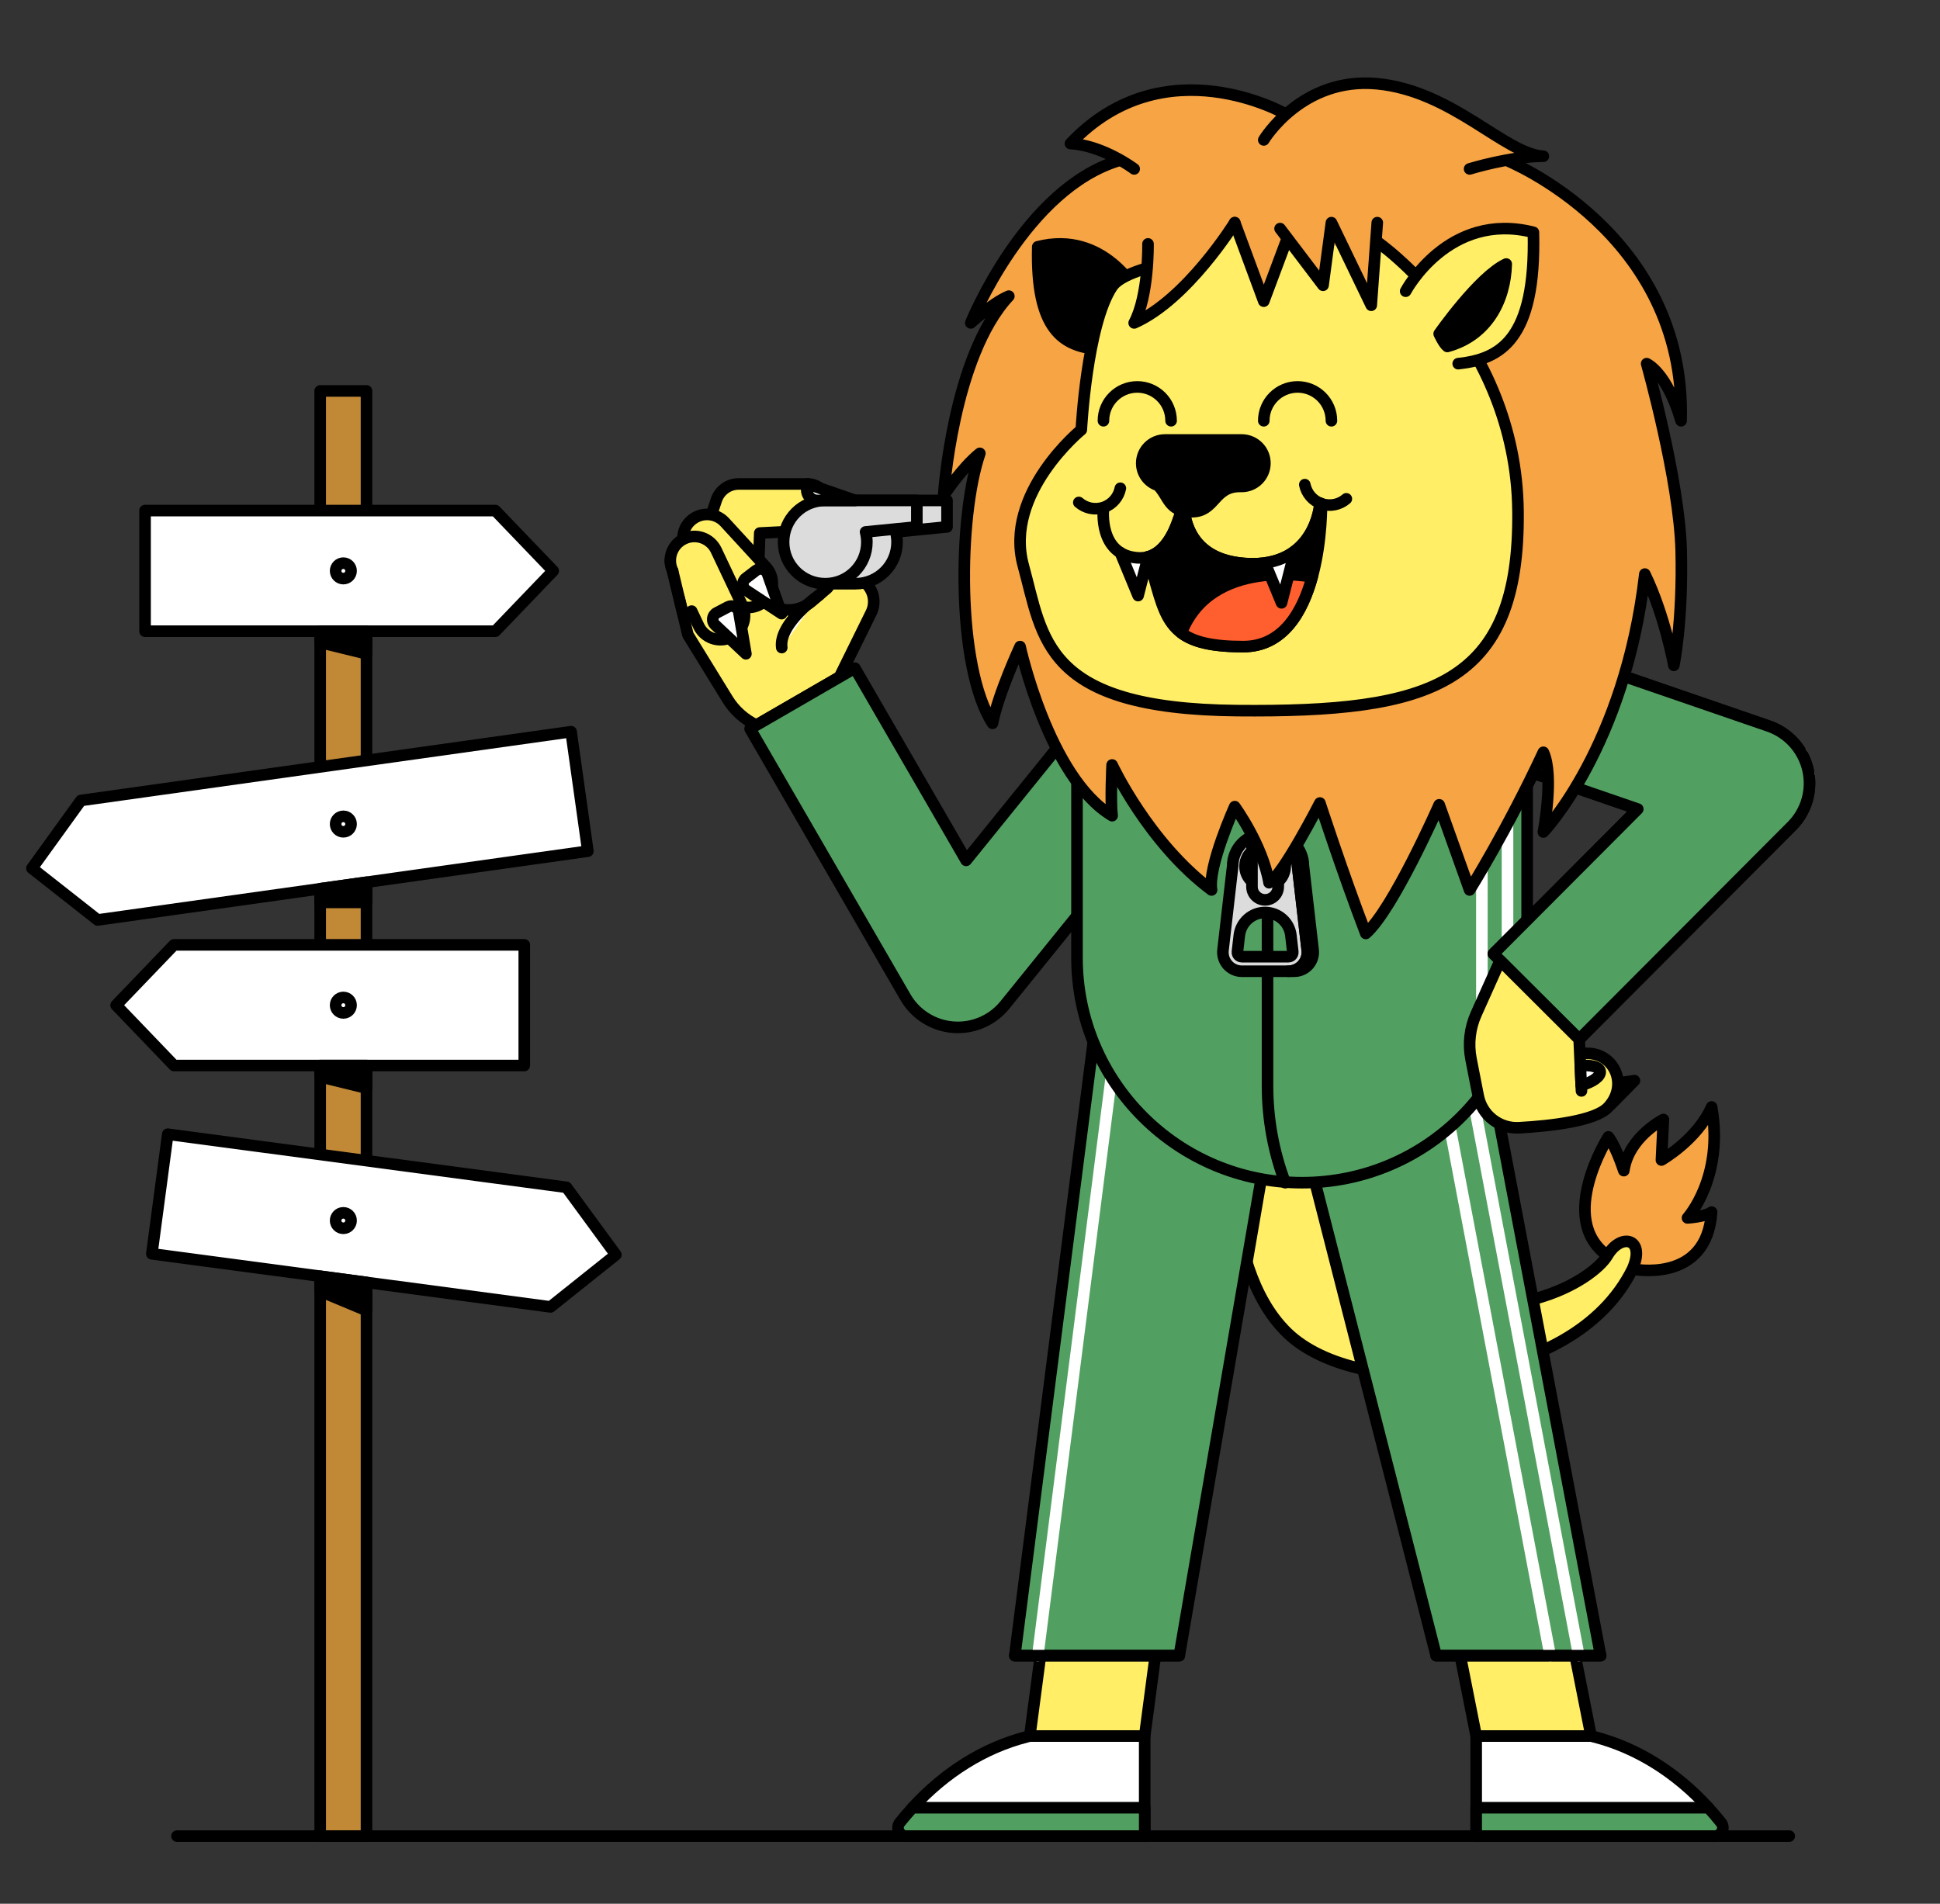 <?xml version="1.0" encoding="utf-8"?>
<svg viewBox="-47.548 -60.212 588.856 577.942" xmlns="http://www.w3.org/2000/svg">
    <rect x="-47.548" y="-60.212" width="588.856" height="577.942" fill="#333333" stroke="none"/>
    <defs>
        <clipPath id="clippath0" transform="">
            <path d="M 0 2000 L 2000 2000 L 2000 0 L 0 0 Z" style="fill: none; clip-rule: nonzero;" />
        </clipPath>
    </defs>
    <g class="page-1"
        transform="matrix(0.4, 0, 0, -0.4, -149.137, 646.943)">
        <g transform="translate(1197.129 1683.163)">
            <path d="M 0 0 L 92.809 -15.926 L 143.332 -47.229 L -66.449 -55.466 L -72.008 -19.77 Z"
                style="fill: rgb(246, 164, 68); fill-opacity: 1;" />
        </g>
        <g transform="">
            <path d="M 0 2000 L 2000 2000 L 2000 0 L 0 0 Z" style="fill: none;" />
        </g>
        <g style="clip-path: url('#clippath0');">
            <g transform="translate(1492.763 804.746)">
                <path
                    d="M 0 0 C 0 0 56.382 -11.716 60.043 43.201 C 54.917 39.54 41.737 38.808 41.737 38.808 C 41.737 38.808 69.562 69.561 60.043 123.013 C 49.06 98.117 21.967 82.741 21.967 82.741 L 23.432 113.494 C 23.432 113.494 -2.929 100.314 -6.59 74.687 C -13.18 94.456 -18.306 100.314 -18.306 100.314 C -18.306 100.314 -57.845 38.075 -19.037 10.251 Z"
                    style="fill: rgb(246, 164, 68); fill-opacity: 1;" />
            </g>
        </g>
        <g style="clip-path: url('#clippath0');">
            <g transform="translate(1492.763 804.746)">
                <path
                    d="M 0 0 C 0 0 56.382 -11.716 60.043 43.201 C 54.917 39.54 41.737 38.808 41.737 38.808 C 41.737 38.808 69.562 69.561 60.043 123.013 C 49.06 98.117 21.967 82.741 21.967 82.741 L 23.432 113.494 C 23.432 113.494 -2.929 100.314 -6.59 74.687 C -13.18 94.456 -18.306 100.314 -18.306 100.314 C -18.306 100.314 -57.845 38.075 -19.037 10.251 L 0 0 Z"
                    style="fill: none; stroke: rgb(0, 0, 0); stroke-opacity: 1; stroke-miterlimit: 0; stroke-linecap: round; stroke-linejoin: round; stroke-width: 8.787px; stroke-dashoffset: 0px;" />
            </g>
        </g>
        <g style="clip-path: url('#clippath0');">
            <g transform="translate(1190.644 927.759)">
                <path
                    d="M 0 0 C 0 0 -14.133 -118.619 40.018 -171.34 C 94.169 -224.06 256.722 -215.272 302.119 -123.013 C 312.37 -99.582 293.333 -95.188 283.082 -112.762 C 272.831 -130.335 207.048 -175.189 105.335 -134.729 C 105.884 -76.15 83.751 0 83.751 0 Z"
                    style="fill: rgb(255, 238, 102); fill-opacity: 1;" />
            </g>
        </g>
        <g style="clip-path: url('#clippath0');">
            <g transform="translate(1190.644 927.759)">
                <path
                    d="M 0 0 C 0 0 -14.133 -118.619 40.018 -171.34 C 94.169 -224.06 256.722 -215.272 302.119 -123.013 C 312.37 -99.582 293.333 -95.188 283.082 -112.762 C 272.831 -130.335 207.048 -175.189 105.335 -134.729 C 105.884 -76.15 83.751 0 83.751 0 L 0 0 Z"
                    style="fill: none; stroke: rgb(0, 0, 0); stroke-opacity: 1; stroke-miterlimit: 0; stroke-linecap: round; stroke-linejoin: round; stroke-width: 8.787px; stroke-dashoffset: 0px;" />
            </g>
        </g>
        <g style="clip-path: url('#clippath0');">
            <g transform="translate(783.96 1347.293)">
                <path
                    d="M 0 0 L 13.579 41.045 C 15.998 48.36 22.834 53.299 30.539 53.299 L 82.932 53.299 C 91.19 53.299 97.886 46.604 97.886 38.345 C 97.886 30.086 91.19 17.878 82.932 17.878 L 46.542 16.041 L 45.404 -14.55 C 44.984 -25.828 48.002 -36.159 58.467 -40.387 C 67.72 -44.125 78.285 -42.41 85.88 -35.936 L 97.946 -25.651 C 103.889 -16.488 116.293 -14.171 125.143 -20.57 C 132.686 -26.024 135.193 -36.124 131.079 -44.473 L 107.034 -93.258 L 44.004 -129.747 C 34.969 -125.466 27.37 -118.654 22.13 -110.139 L -7.973 -61.216 L -21.329 -5.144"
                    style="fill: rgb(255, 238, 102); stroke: rgb(0, 0, 0); stroke-opacity: 1; stroke-miterlimit: 0; stroke-linecap: round; stroke-linejoin: round; stroke-width: 8.787px; stroke-dashoffset: 0px; fill-opacity: 1;" />
            </g>
        </g>
        <g style="clip-path: url('#clippath0');">
            <g transform="translate(1476.454 929.672)">
                <path d="M 0 0 L 17.775 18.062 L 5.138 16.224 Z"
                    style="fill: rgb(255, 255, 255); fill-opacity: 1;" />
            </g>
        </g>
        <g style="clip-path: url('#clippath0');">
            <g transform="translate(1476.454 929.672)">
                <path d="M 0 0 L 17.775 18.062 L 5.138 16.224 L 0 0 Z"
                    style="fill: none; stroke: rgb(0, 0, 0); stroke-opacity: 1; stroke-miterlimit: 0; stroke-linecap: round; stroke-linejoin: round; stroke-width: 8.787px; stroke-dashoffset: 0px;" />
            </g>
        </g>
        <g style="clip-path: url('#clippath0');">
            <g transform="translate(946.426 395.922)">
                <path
                    d="M 0 0 C 24.606 26.889 54.325 45.465 86.398 53.728 L 88.994 54.396 L 176.189 54.396 L 176.189 -21.563 L 5.233 -21.563 Z"
                    style="fill: rgb(255, 255, 255); fill-opacity: 1;" />
            </g>
        </g>
        <g style="clip-path: url('#clippath0');">
            <g transform="translate(946.426 395.922)">
                <path
                    d="M 0 0 C 24.606 26.889 54.325 45.465 86.398 53.728 L 88.994 54.396 L 176.189 54.396 L 176.189 -21.563 L 5.233 -21.563 L 0 0 Z"
                    style="fill: none; stroke: rgb(0, 0, 0); stroke-opacity: 1; stroke-miterlimit: 0; stroke-linecap: round; stroke-linejoin: round; stroke-width: 8.787px; stroke-dashoffset: 0px;" />
            </g>
        </g>
        <g style="clip-path: url('#clippath0');">
            <g transform="translate(1122.615 450.318)">
                <path d="M 0 0 L -87.195 0 L -72.496 111.188 L 14.7 111.188 Z"
                    style="fill: rgb(255, 238, 102); fill-opacity: 1;" />
            </g>
        </g>
        <g style="clip-path: url('#clippath0');">
            <g transform="translate(1122.615 450.318)">
                <path d="M 0 0 L -87.195 0 L -72.496 111.188 L 14.7 111.188 L 0 0 Z"
                    style="fill: none; stroke: rgb(0, 0, 0); stroke-opacity: 1; stroke-miterlimit: 0; stroke-linecap: round; stroke-linejoin: round; stroke-width: 8.787px; stroke-dashoffset: 0px;" />
            </g>
        </g>
        <g style="clip-path: url('#clippath0');">
            <g transform="translate(1122.615 374.358)">
                <path
                    d="M 0 0 L 0 21.546 L -176.17 21.546 C -179.479 17.932 -182.699 14.173 -185.819 10.269 C -189.124 6.134 -186.139 0 -180.846 0 Z"
                    style="fill-opacity: 1; fill: rgb(82, 160, 97);" />
            </g>
        </g>
        <g style="clip-path: url('#clippath0');">
            <g transform="translate(1122.615 374.358)">
                <path
                    d="M 0 0 L 0 21.546 L -176.17 21.546 C -179.479 17.932 -182.699 14.173 -185.819 10.269 C -189.124 6.134 -186.139 0 -180.846 0 L 0 0 Z"
                    style="fill: none; stroke: rgb(0, 0, 0); stroke-opacity: 1; stroke-miterlimit: 0; stroke-linecap: round; stroke-linejoin: round; stroke-width: 8.787px; stroke-dashoffset: 0px;" />
            </g>
        </g>
        <g style="clip-path: url('#clippath0');">
            <g transform="translate(1550.342 395.922)">
                <path
                    d="M 0 0 C -24.606 26.889 -54.325 45.465 -86.399 53.728 L -88.994 54.396 L -176.189 54.396 L -176.189 -21.563 L -5.233 -21.563 Z"
                    style="fill: rgb(255, 255, 255); fill-opacity: 1;" />
            </g>
        </g>
        <g style="clip-path: url('#clippath0');">
            <g transform="translate(1550.342 395.922)">
                <path
                    d="M 0 0 C -24.606 26.889 -54.325 45.465 -86.399 53.728 L -88.994 54.396 L -176.189 54.396 L -176.189 -21.563 L -5.233 -21.563 L 0 0 Z"
                    style="fill: none; stroke: rgb(0, 0, 0); stroke-opacity: 1; stroke-miterlimit: 0; stroke-linecap: round; stroke-linejoin: round; stroke-width: 8.787px; stroke-dashoffset: 0px;" />
            </g>
        </g>
        <g style="clip-path: url('#clippath0');">
            <g transform="translate(1374.152 450.318)">
                <path d="M 0 0 L 87.195 0 L 65.146 111.188 L -22.05 111.188 Z"
                    style="fill: rgb(255, 238, 102); fill-opacity: 1;" />
            </g>
        </g>
        <g style="clip-path: url('#clippath0');">
            <g transform="translate(1374.152 450.318)">
                <path d="M 0 0 L 87.195 0 L 65.146 111.188 L -22.05 111.188 L 0 0 Z"
                    style="fill: none; stroke: rgb(0, 0, 0); stroke-opacity: 1; stroke-miterlimit: 0; stroke-linecap: round; stroke-linejoin: round; stroke-width: 8.787px; stroke-dashoffset: 0px;" />
            </g>
        </g>
        <g style="clip-path: url('#clippath0');">
            <g transform="translate(1374.152 374.358)">
                <path
                    d="M 0 0 L 0 21.546 L 176.17 21.546 C 179.479 17.932 182.698 14.173 185.819 10.269 C 189.124 6.134 186.139 0 180.846 0 Z"
                    style="fill-opacity: 1; fill: rgb(82, 160, 97);" />
            </g>
        </g>
        <g style="clip-path: url('#clippath0');">
            <g transform="translate(1374.152 374.358)">
                <path
                    d="M 0 0 L 0 21.546 L 176.17 21.546 C 179.479 17.932 182.698 14.173 185.819 10.269 C 189.124 6.134 186.139 0 180.846 0 L 0 0 Z"
                    style="fill: none; stroke: rgb(0, 0, 0); stroke-opacity: 1; stroke-miterlimit: 0; stroke-linecap: round; stroke-linejoin: round; stroke-width: 8.787px; stroke-dashoffset: 0px;" />
            </g>
        </g>
        <g style="clip-path: url('#clippath0');">
            <g transform="translate(1148.854 511.313)">
                <path d="M 0 0 L -124.82 0 L -60.51 502.756 L 86.36 502.756 Z"
                    style="fill-opacity: 1; fill: rgb(82, 160, 97);" />
            </g>
        </g>
        <g style="clip-path: url('#clippath0');">
            <g transform="translate(1148.854 511.313)">
                <path d="M 0 0 L -124.82 0 L -60.51 502.756 L 86.36 502.756 L 0 0 Z"
                    style="fill: none; stroke: rgb(0, 0, 0); stroke-opacity: 1; stroke-miterlimit: 0; stroke-linecap: round; stroke-linejoin: round; stroke-width: 8.787px; stroke-dashoffset: 0px;" />
            </g>
        </g>
        <g style="clip-path: url('#clippath0');">
            <g transform="translate(1343.783 511.315)">
                <path d="M 0 0 L 124.82 0 L 29.273 502.756 L -128.622 502.756 Z"
                    style="fill-opacity: 1; fill: rgb(82, 160, 97);" />
            </g>
        </g>
        <g style="clip-path: url('#clippath0');">
            <g transform="translate(1343.783 511.315)">
                <path d="M 0 0 L 124.82 0 L 29.273 502.756 L -128.622 502.756 L 0 0 Z"
                    style="fill: none; stroke: rgb(0, 0, 0); stroke-opacity: 1; stroke-miterlimit: 0; stroke-linecap: round; stroke-linejoin: round; stroke-width: 8.787px; stroke-dashoffset: 0px;" />
            </g>
        </g>
        <g style="clip-path: url('#clippath0');">
            <g transform="translate(1348.178 944.19)">
                <path d="M 0 0 L 82.146 -432.876"
                    style="fill: rgb(255, 255, 255); stroke: rgb(255, 255, 255); stroke-opacity: 1; stroke-miterlimit: 0; stroke-linecap: round; stroke-linejoin: round; stroke-width: 8.787px; stroke-dashoffset: 0px; fill-opacity: 1;" />
            </g>
        </g>
        <g style="clip-path: url('#clippath0');">
            <g transform="translate(1369.9 944.19)">
                <path d="M 0 0 L 82.146 -432.876"
                    style="fill: rgb(255, 255, 255); stroke: rgb(255, 255, 255); stroke-opacity: 1; stroke-miterlimit: 0; stroke-linecap: round; stroke-linejoin: round; stroke-width: 8.787px; stroke-dashoffset: 0px; fill-opacity: 1;" />
            </g>
        </g>
        <g style="clip-path: url('#clippath0');">
            <g transform="translate(1108.166 1036.063)">
                <path d="M 0 0 L -66.688 -524.749"
                    style="fill: rgb(255, 255, 255); stroke: rgb(255, 255, 255); stroke-opacity: 1; stroke-miterlimit: 0; stroke-linecap: round; stroke-linejoin: round; stroke-width: 8.787px; stroke-dashoffset: 0px; fill-opacity: 1;" />
            </g>
        </g>
        <g style="clip-path: url('#clippath0');">
            <g transform="translate(980.833 988.143)">
                <path
                    d="M 0 0 C -1.186 0 -2.376 0.045 -3.569 0.139 C -18.648 1.312 -32.183 9.834 -39.761 22.922 L -157.682 226.618 L -78.17 272.648 L 6.284 126.761 L 110.347 255.425 L 181.78 197.65 L 35.71 17.049 C 26.953 6.222 13.8 0 0 0"
                    style="fill-opacity: 1; fill: rgb(82, 160, 97);" />
            </g>
        </g>
        <g style="clip-path: url('#clippath0');">
            <g transform="translate(980.833 988.143)">
                <path
                    d="M 0 0 C -1.186 0 -2.376 0.045 -3.569 0.139 C -18.648 1.312 -32.183 9.834 -39.761 22.922 L -157.682 226.618 L -78.17 272.648 L 6.284 126.761 L 110.347 255.425 L 181.78 197.65 L 35.71 17.049 C 26.953 6.222 13.8 0 0 0 Z"
                    style="fill: none; stroke: rgb(0, 0, 0); stroke-opacity: 1; stroke-miterlimit: 0; stroke-linecap: round; stroke-linejoin: round; stroke-width: 8.787px; stroke-dashoffset: 0px;" />
            </g>
        </g>
        <g style="clip-path: url('#clippath0');">
            <g transform="translate(1412.811 1041.094)">
                <path
                    d="M 0 0 L 0 222.539 L -341.575 222.539 L -341.575 0 C -341.575 -0.009 -341.576 -0.018 -341.576 -0.027 C -341.576 -94.351 -265.111 -170.814 -170.788 -170.814 C -76.465 -170.814 0 -94.351 0 -0.027 Z"
                    style="fill-opacity: 1; fill: rgb(82, 160, 97);" />
            </g>
        </g>
        <g style="clip-path: url('#clippath0');">
            <g transform="translate(1412.811 1041.094)">
                <path
                    d="M 0 0 L 0 222.539 L -341.575 222.539 L -341.575 0 C -341.575 -0.009 -341.576 -0.018 -341.576 -0.027 C -341.576 -94.351 -265.111 -170.814 -170.788 -170.814 C -76.465 -170.814 0 -94.351 0 -0.027 L 0 0 Z"
                    style="fill: none; stroke: rgb(0, 0, 0); stroke-opacity: 1; stroke-miterlimit: 0; stroke-linecap: round; stroke-linejoin: round; stroke-width: 8.787px; stroke-dashoffset: 0px;" />
            </g>
        </g>
        <g style="clip-path: url('#clippath0');">
            <g transform="translate(1397.921 1169.791)">
                <path d="M 0 0 L 0 -193.45"
                    style="fill: rgb(255, 255, 255); stroke: rgb(255, 255, 255); stroke-opacity: 1; stroke-miterlimit: 0; stroke-linecap: round; stroke-linejoin: round; stroke-width: 8.787px; stroke-dashoffset: 0px; fill-opacity: 1;" />
            </g>
        </g>
        <g style="clip-path: url('#clippath0');">
            <g transform="translate(1378.479 1169.791)">
                <path d="M 0 0 L 0 -222.057"
                    style="fill: rgb(255, 255, 255); stroke: rgb(255, 255, 255); stroke-opacity: 1; stroke-miterlimit: 0; stroke-linecap: round; stroke-linejoin: round; stroke-width: 8.787px; stroke-dashoffset: 0px; fill-opacity: 1;" />
            </g>
        </g>
        <g style="clip-path: url('#clippath0');">
            <g transform="translate(1452.293 979.113)">
                <path
                    d="M 0 0 L -65.053 64.875 L 44.492 174.722 L -99.722 224.32 L -69.843 311.199 L 143.811 237.72 C 158.779 232.571 170.045 220.076 173.62 204.654 C 177.195 189.23 172.575 173.055 161.396 161.843 Z"
                    style="fill: rgb(255, 255, 255); fill-opacity: 1;" />
            </g>
        </g>
        <g style="clip-path: url('#clippath0');">
            <g transform="translate(1452.293 979.113)">
                <path
                    d="M 0 0 L -65.053 64.875 L 44.492 174.722 L -99.722 224.32 L -69.843 311.199 L 143.811 237.72 C 158.779 232.571 170.045 220.076 173.62 204.654 C 177.195 189.23 172.575 173.055 161.396 161.843 L 0 0 Z"
                    style="fill: none; stroke: rgb(0, 0, 0); stroke-opacity: 1; stroke-miterlimit: 0; stroke-linecap: round; stroke-linejoin: round; stroke-width: 8.787px; stroke-dashoffset: 0px;" />
            </g>
        </g>
        <g style="clip-path: url('#clippath0');">
            <g transform="translate(1456.011 1253.281)">
                <path d="M 0 0 L 164.919 -56.896"
                    style="fill: rgb(255, 255, 255); stroke: rgb(255, 255, 255); stroke-opacity: 1; stroke-miterlimit: 0; stroke-linecap: round; stroke-linejoin: round; stroke-width: 8.787px; stroke-dashoffset: 0px; fill-opacity: 1;" />
            </g>
        </g>
        <g style="clip-path: url('#clippath0');">
            <g transform="translate(1451.811 1240.737)">
                <path d="M 0 0 L 174.741 -60.285"
                    style="fill: rgb(255, 255, 255); stroke: rgb(255, 255, 255); stroke-opacity: 1; stroke-miterlimit: 0; stroke-linecap: round; stroke-linejoin: round; stroke-width: 8.787px; stroke-dashoffset: 0px; fill-opacity: 1;" />
            </g>
        </g>
        <g style="clip-path: url('#clippath0');">
            <g transform="translate(1452.293 979.113)">
                <path
                    d="M 0 0 L -65.053 64.875 L 44.492 174.722 L -99.722 224.32 L -69.843 311.199 L 143.811 237.72 C 158.779 232.571 170.045 220.076 173.62 204.654 C 177.195 189.23 172.575 173.055 161.396 161.843 Z"
                    style="fill-opacity: 1; fill: rgb(82, 160, 97);" />
            </g>
        </g>
        <g style="clip-path: url('#clippath0');">
            <g transform="translate(1452.293 979.113)">
                <path
                    d="M 0 0 L -65.053 64.875 L 44.492 174.722 L -99.722 224.32 L -69.843 311.199 L 143.811 237.72 C 158.779 232.571 170.045 220.076 173.62 204.654 C 177.195 189.23 172.575 173.055 161.396 161.843 L 0 0 Z"
                    style="fill: none; stroke: rgb(0, 0, 0); stroke-opacity: 1; stroke-miterlimit: 0; stroke-linecap: round; stroke-linejoin: round; stroke-width: 8.787px; stroke-dashoffset: 0px;" />
            </g>
        </g>
        <g style="clip-path: url('#clippath0');">
            <g transform="translate(1215.818 1157.862)">
                <path d="M 0 0 L 0 -214.214 C 0 -239.278 4.54 -264.137 13.399 -287.583"
                    style="fill: none; stroke: rgb(0, 0, 0); stroke-opacity: 1; stroke-miterlimit: 0; stroke-linecap: round; stroke-linejoin: round; stroke-width: 8.787px; stroke-dashoffset: 0px;" />
            </g>
        </g>
        <g style="clip-path: url('#clippath0');">
            <g transform="translate(1454.047 939.945)">
                <path
                    d="M 0 0 L -1.754 39.168 L -61.718 98.968 L -79.905 58.389 C -84.715 47.66 -86.082 35.705 -83.82 24.167 L -78.313 -3.932 C -75.442 -18.572 -62.205 -28.816 -47.309 -27.973 C -23.137 -26.603 10.477 -22.819 20.23 -12.394 C 35.979 4.438 24.979 29.126 3.507 28.496 L -1.271 28.367"
                    style="fill: rgb(255, 238, 102); stroke: rgb(0, 0, 0); stroke-opacity: 1; stroke-miterlimit: 0; stroke-linecap: round; stroke-linejoin: round; stroke-width: 8.787px; stroke-dashoffset: 0px; fill-opacity: 1;" />
            </g>
        </g>
        <g style="clip-path: url('#clippath0');">
            <g transform="translate(1453.857 944.19)">
                <path
                    d="M 0 0 C 8.874 2.383 15.17 7.004 14.341 10.737 C 13.591 14.116 7.242 15.676 -0.661 14.761 Z"
                    style="fill: rgb(255, 255, 255); fill-opacity: 1;" />
            </g>
        </g>
        <g style="clip-path: url('#clippath0');">
            <g transform="translate(1453.857 944.19)">
                <path
                    d="M 0 0 C 8.874 2.383 15.17 7.004 14.341 10.737 C 13.591 14.116 7.242 15.676 -0.661 14.761 L 0 0 Z"
                    style="fill: none; stroke: rgb(0, 0, 0); stroke-opacity: 1; stroke-miterlimit: 0; stroke-linecap: round; stroke-linejoin: round; stroke-width: 8.787px; stroke-dashoffset: 0px;" />
            </g>
        </g>
        <g style="clip-path: url('#clippath0');">
            <g transform="translate(1234.143 1042.921)">
                <path
                    d="M 0 0 C -0.377 -0.424 -1.208 -1.134 -2.528 -1.134 L -37.794 -1.134 C -39.115 -1.134 -39.945 -0.424 -40.323 0 C -40.7 0.421 -41.312 1.328 -41.159 2.641 L -39.74 14.976 C -38.596 24.923 -30.174 32.431 -20.161 32.431 C -10.148 32.431 -1.727 24.923 -0.582 14.976 L 0.837 2.641 C 0.988 1.328 0.378 0.421 0 0 M 11.789 3.901 L 4.45 67.684 C 4.45 81.276 -6.568 92.295 -20.161 92.295 C -33.754 92.295 -44.773 81.276 -44.773 67.684 L -52.112 3.901 C -53.097 -4.655 -46.407 -12.159 -37.794 -12.159 L -2.528 -12.159 C 6.084 -12.159 12.774 -4.655 11.789 3.901"
                    style="fill: rgb(220, 220, 220); fill-opacity: 1;" />
            </g>
        </g>
        <g style="clip-path: url('#clippath0');">
            <g transform="translate(1234.143 1042.921)">
                <path
                    d="M 0 0 C -0.377 -0.424 -1.208 -1.134 -2.528 -1.134 L -37.794 -1.134 C -39.115 -1.134 -39.945 -0.424 -40.323 0 C -40.7 0.421 -41.312 1.328 -41.159 2.641 L -39.74 14.976 C -38.596 24.923 -30.174 32.431 -20.161 32.431 C -10.148 32.431 -1.727 24.923 -0.582 14.976 L 0.837 2.641 C 0.988 1.328 0.378 0.421 0 0 Z M 11.789 3.901 L 4.45 67.684 C 4.45 81.276 -6.568 92.295 -20.161 92.295 C -33.754 92.295 -44.773 81.276 -44.773 67.684 L -52.112 3.901 C -53.097 -4.655 -46.407 -12.159 -37.794 -12.159 L -2.528 -12.159 C 6.084 -12.159 12.774 -4.655 11.789 3.901 Z"
                    style="fill: none; stroke: rgb(0, 0, 0); stroke-opacity: 1; stroke-miterlimit: 0; stroke-linecap: round; stroke-linejoin: round; stroke-width: 8.787px; stroke-dashoffset: 0px;" />
            </g>
        </g>
        <g style="clip-path: url('#clippath0');">
            <g transform="translate(1229.218 1110.366)">
                <path
                    d="M 0 0 C 0 8.416 -6.821 15.237 -15.236 15.237 C -23.652 15.237 -30.474 8.416 -30.474 0 C -30.474 -8.415 -23.652 -15.237 -15.236 -15.237 C -6.821 -15.237 0 -8.415 0 0"
                    style="fill: rgb(255, 255, 255); fill-opacity: 1;" />
            </g>
        </g>
        <g style="clip-path: url('#clippath0');">
            <g transform="translate(1229.218 1110.366)">
                <path
                    d="M 0 0 C 0 8.416 -6.821 15.237 -15.236 15.237 C -23.652 15.237 -30.474 8.416 -30.474 0 C -30.474 -8.415 -23.652 -15.237 -15.236 -15.237 C -6.821 -15.237 0 -8.415 0 0 Z"
                    style="fill: none; stroke: rgb(0, 0, 0); stroke-opacity: 1; stroke-miterlimit: 0; stroke-linecap: round; stroke-linejoin: round; stroke-width: 8.787px; stroke-dashoffset: 0px;" />
            </g>
        </g>
        <g style="clip-path: url('#clippath0');">
            <g transform="translate(1213.981 1084.929)">
                <path
                    d="M 0 0 L 0 0 C -5.502 0 -9.962 4.46 -9.962 9.962 L -9.962 40.912 C -9.962 46.414 -5.502 50.875 0 50.875 C 5.502 50.875 9.962 46.414 9.962 40.912 L 9.962 9.962 C 9.962 4.46 5.502 0 0 0"
                    style="fill: rgb(220, 220, 220); fill-opacity: 1;" />
            </g>
        </g>
        <g style="clip-path: url('#clippath0');">
            <g transform="translate(1213.981 1084.929)">
                <path
                    d="M 0 0 L 0 0 C -5.502 0 -9.962 4.46 -9.962 9.962 L -9.962 40.912 C -9.962 46.414 -5.502 50.875 0 50.875 C 5.502 50.875 9.962 46.414 9.962 40.912 L 9.962 9.962 C 9.962 4.46 5.502 0 0 0 Z"
                    style="fill: none; stroke: rgb(0, 0, 0); stroke-opacity: 1; stroke-miterlimit: 0; stroke-linecap: round; stroke-linejoin: round; stroke-width: 8.787px; stroke-dashoffset: 0px;" />
            </g>
        </g>
        <g style="clip-path: url('#clippath0');">
            <g transform="translate(1250.421 1046.823)">
                <path
                    d="M 0 0 L -7.339 63.782 C -7.339 77.375 -18.358 88.394 -31.951 88.394 C -32.709 88.394 -33.455 88.348 -34.195 88.28 C -21.656 87.146 -11.828 76.617 -11.828 63.782 L -4.489 0 C -3.504 -8.556 -10.194 -16.06 -18.807 -16.06 L -14.317 -16.06 C -5.705 -16.06 0.984 -8.556 0 0"
                    style="fill: rgb(255, 255, 255); fill-opacity: 1;" />
            </g>
        </g>
        <g style="clip-path: url('#clippath0');">
            <g transform="translate(1250.421 1046.823)">
                <path
                    d="M 0 0 L -7.339 63.782 C -7.339 77.375 -18.358 88.394 -31.951 88.394 C -32.709 88.394 -33.455 88.348 -34.195 88.28 C -21.656 87.146 -11.828 76.617 -11.828 63.782 L -4.489 0 C -3.504 -8.556 -10.194 -16.06 -18.807 -16.06 L -14.317 -16.06 C -5.705 -16.06 0.984 -8.556 0 0 Z"
                    style="fill: none; stroke: rgb(0, 0, 0); stroke-opacity: 1; stroke-miterlimit: 0; stroke-linecap: round; stroke-linejoin: round; stroke-width: 8.787px; stroke-dashoffset: 0px;" />
            </g>
        </g>
        <g style="clip-path: url('#clippath0');">
            <g transform="translate(1343.783 511.315)">
                <path d="M 0 0 L 124.82 0"
                    style="fill: rgb(255, 255, 255); stroke: rgb(0, 0, 0); stroke-opacity: 1; stroke-miterlimit: 0; stroke-linecap: round; stroke-linejoin: round; stroke-width: 8.787px; stroke-dashoffset: 0px; fill-opacity: 1;" />
            </g>
        </g>
        <g style="clip-path: url('#clippath0');">
            <g transform="translate(1024.034 511.313)">
                <path d="M 0 0 L 124.82 0"
                    style="fill: rgb(255, 255, 255); stroke: rgb(0, 0, 0); stroke-opacity: 1; stroke-miterlimit: 0; stroke-linecap: round; stroke-linejoin: round; stroke-width: 8.787px; stroke-dashoffset: 0px; fill-opacity: 1;" />
            </g>
        </g>
        <g style="clip-path: url('#clippath0');">
            <g transform="translate(972.607 1388.082)">
                <path
                    d="M 0 0 L -69.523 0 C -86.977 0 -101.125 -14.148 -101.125 -31.602 C -101.125 -40.035 -97.801 -47.677 -92.418 -53.343 L -92.418 -63.203 L -69.523 -63.203 C -52.07 -63.203 -37.922 -49.055 -37.922 -31.602 C -37.922 -28.943 -38.286 -26.375 -38.904 -23.909 L 0 -20.076 Z"
                    style="fill: rgb(220, 220, 220); fill-opacity: 1;" />
            </g>
        </g>
        <g style="clip-path: url('#clippath0');">
            <g transform="translate(972.607 1388.082)">
                <path
                    d="M 0 0 L -69.523 0 C -86.977 0 -101.125 -14.148 -101.125 -31.602 C -101.125 -40.035 -97.801 -47.677 -92.418 -53.343 L -92.418 -63.203 L -69.523 -63.203 C -52.07 -63.203 -37.922 -49.055 -37.922 -31.602 C -37.922 -28.943 -38.286 -26.375 -38.904 -23.909 L 0 -20.076 L 0 0 Z"
                    style="fill: none; stroke: rgb(0, 0, 0); stroke-opacity: 1; stroke-miterlimit: 0; stroke-linecap: round; stroke-linejoin: round; stroke-width: 8.787px; stroke-dashoffset: 0px;" />
            </g>
        </g>
        <g style="clip-path: url('#clippath0');">
            <g transform="translate(949.712 1388.082)">
                <path
                    d="M 0 0 L -69.523 0 C -86.977 0 -101.125 -14.148 -101.125 -31.602 C -101.125 -49.055 -86.977 -63.203 -69.523 -63.203 C -52.07 -63.203 -37.922 -49.055 -37.922 -31.602 C -37.922 -28.943 -38.286 -26.375 -38.904 -23.909 L 0 -20.076 Z"
                    style="fill: rgb(220, 220, 220); fill-opacity: 1;" />
            </g>
        </g>
        <g style="clip-path: url('#clippath0');">
            <g transform="translate(949.712 1388.082)">
                <path
                    d="M 0 0 L -69.523 0 C -86.977 0 -101.125 -14.148 -101.125 -31.602 C -101.125 -49.055 -86.977 -63.203 -69.523 -63.203 C -52.07 -63.203 -37.922 -49.055 -37.922 -31.602 C -37.922 -28.943 -38.286 -26.375 -38.904 -23.909 L 0 -20.076 L 0 0 Z"
                    style="fill: none; stroke: rgb(0, 0, 0); stroke-opacity: 1; stroke-miterlimit: 0; stroke-linecap: round; stroke-linejoin: round; stroke-width: 8.787px; stroke-dashoffset: 0px;" />
            </g>
        </g>
        <g style="clip-path: url('#clippath0');">
            <g transform="translate(834.139 1311.649)">
                <path
                    d="M 0 0 L 0 0 C -7.441 -6.834 -19.014 -6.341 -25.848 1.1 L -57.119 35.151 C -63.953 42.593 -63.46 54.166 -56.019 60.999 C -48.578 67.833 -37.005 67.34 -30.171 59.899 L 1.1 25.848 C 7.934 18.406 7.441 6.834 0 0"
                    style="fill: rgb(255, 238, 102); fill-opacity: 1;" />
            </g>
        </g>
        <g style="clip-path: url('#clippath0');">
            <g transform="translate(834.139 1311.649)">
                <path
                    d="M 0 0 L 0 0 C -7.441 -6.834 -19.014 -6.341 -25.848 1.1 L -57.119 35.151 C -63.953 42.593 -63.46 54.166 -56.019 60.999 C -48.578 67.833 -37.005 67.34 -30.171 59.899 L 1.1 25.848 C 7.934 18.406 7.441 6.834 0 0 Z"
                    style="fill: none; stroke: rgb(0, 0, 0); stroke-opacity: 1; stroke-miterlimit: 0; stroke-linecap: round; stroke-linejoin: round; stroke-width: 8.787px; stroke-dashoffset: 0px;" />
            </g>
        </g>
        <g style="clip-path: url('#clippath0');">
            <g transform="translate(764.374 1334.615)">
                <path
                    d="M 0 0 C -4.322 9.132 -0.421 20.039 8.711 24.36 C 17.844 28.682 28.75 24.782 33.071 15.649 L 52.846 -26.141 C 57.167 -35.273 53.267 -46.18 44.134 -50.501 C 35.002 -54.822 24.095 -50.922 19.774 -41.79 L 14.448 -30.534"
                    style="fill: rgb(255, 238, 102); stroke: rgb(0, 0, 0); stroke-opacity: 1; stroke-miterlimit: 0; stroke-linecap: round; stroke-linejoin: round; stroke-width: 8.787px; stroke-dashoffset: 0px; fill-opacity: 1;" />
            </g>
        </g>
        <g style="clip-path: url('#clippath0');">
            <g transform="translate(771.654 1304.265)">
                <path d="M 0 0 L -7.281 30.35"
                    style="fill: rgb(255, 255, 255); stroke: rgb(0, 0, 0); stroke-opacity: 1; stroke-miterlimit: 0; stroke-linecap: round; stroke-linejoin: round; stroke-width: 8.787px; stroke-dashoffset: 0px; fill-opacity: 1;" />
            </g>
        </g>
        <g style="clip-path: url('#clippath0');">
            <g transform="translate(814.636 1303.232)">
                <path
                    d="M 0 0 L 5.349 -31.544 L -18.047 -9.575 C -20.881 -6.914 -20.245 -2.252 -16.801 -0.448 L -8.196 4.062 C -4.793 5.844 -0.642 3.787 0 0"
                    style="fill: rgb(255, 255, 255); fill-opacity: 1;" />
            </g>
        </g>
        <g style="clip-path: url('#clippath0');">
            <g transform="translate(814.636 1303.232)">
                <path
                    d="M 0 0 L 5.349 -31.544 L -18.047 -9.575 C -20.881 -6.914 -20.245 -2.252 -16.801 -0.448 L -8.196 4.062 C -4.793 5.844 -0.642 3.787 0 0 Z"
                    style="fill: none; stroke: rgb(0, 0, 0); stroke-opacity: 1; stroke-miterlimit: 0; stroke-linecap: round; stroke-linejoin: round; stroke-width: 8.787px; stroke-dashoffset: 0px;" />
            </g>
        </g>
        <g style="clip-path: url('#clippath0');">
            <g transform="translate(836.411 1332.329)">
                <path
                    d="M 0 0 L 10.665 -30.164 L -16.144 -12.52 C -19.391 -10.383 -19.562 -5.681 -16.478 -3.314 L -8.77 2.6 C -5.722 4.938 -1.28 3.622 0 0"
                    style="fill: rgb(255, 255, 255); fill-opacity: 1;" />
            </g>
        </g>
        <g style="clip-path: url('#clippath0');">
            <g transform="translate(836.411 1332.329)">
                <path
                    d="M 0 0 L 10.665 -30.164 L -16.144 -12.52 C -19.391 -10.383 -19.562 -5.681 -16.478 -3.314 L -8.77 2.6 C -5.722 4.938 -1.28 3.622 0 0 Z"
                    style="fill: none; stroke: rgb(0, 0, 0); stroke-opacity: 1; stroke-miterlimit: 0; stroke-linecap: round; stroke-linejoin: round; stroke-width: 8.787px; stroke-dashoffset: 0px;" />
            </g>
        </g>
        <g style="clip-path: url('#clippath0');">
            <g transform="translate(866.891 1400.592)">
                <path
                    d="M 0 0 L 36.192 -12.51 L 7.314 -12.51 C 2.249 -12.51 -1.555 -7.884 -0.575 -2.914 Z"
                    style="fill: rgb(255, 255, 255); fill-opacity: 1;" />
            </g>
        </g>
        <g style="clip-path: url('#clippath0');">
            <g transform="translate(866.891 1400.592)">
                <path
                    d="M 0 0 L 36.192 -12.51 L 7.314 -12.51 C 2.249 -12.51 -1.555 -7.884 -0.575 -2.914 L 0 0 Z"
                    style="fill: none; stroke: rgb(0, 0, 0); stroke-opacity: 1; stroke-miterlimit: 0; stroke-linecap: round; stroke-linejoin: round; stroke-width: 8.787px; stroke-dashoffset: 0px;" />
            </g>
        </g>
        <g style="clip-path: url('#clippath0');">
            <g transform="translate(875.954 1316.568)">
                <path d="M 0 0 C 0 0 -31.278 -21.581 -28.755 -40.145"
                    style="fill: rgb(255, 255, 255); stroke: rgb(0, 0, 0); stroke-opacity: 1; stroke-miterlimit: 0; stroke-linecap: round; stroke-linejoin: round; stroke-width: 8.787px; stroke-dashoffset: 0px; fill-opacity: 1;" />
            </g>
        </g>
        <g style="clip-path: url('#clippath0');">
            <g transform="translate(1396.95 1646.344)">
                <path
                    d="M 0 0 C 0 0 136.814 -54.778 132.689 -197.78 C 121.689 -160.654 106.563 -154.467 106.563 -154.467 C 106.563 -154.467 131.497 -243.055 132.78 -296.731 C 134.064 -350.407 127.189 -383.407 127.189 -383.407 C 127.189 -383.407 120.314 -345.293 105.188 -314.162 C 90.063 -445.283 28.187 -509.909 28.187 -509.909 C 28.187 -509.909 36.438 -467.283 28.187 -449.408 C 0.687 -508.534 -27.79 -553.909 -27.79 -553.909 L -50.876 -489.284 C -50.876 -489.284 -85.938 -569.035 -106.564 -586.91 C -124.439 -540.159 -141.399 -487.909 -141.399 -487.909 C -141.399 -487.909 -169.52 -542.909 -179.979 -548.409 C -184.94 -519.534 -206.013 -490.659 -206.013 -490.659 C -206.013 -490.659 -226.536 -536.034 -223.613 -553.909 C -271.566 -518.159 -299.066 -459.033 -299.066 -459.033 C -299.066 -459.033 -300.441 -486.534 -299.066 -497.534 C -347.192 -468.658 -368.918 -369.198 -368.918 -369.198 C -368.918 -369.198 -385.692 -405.407 -389.817 -427.408 C -417.318 -384.782 -415.943 -270.656 -399.443 -222.53 C -413.193 -233.53 -426.943 -254.614 -426.943 -254.614 C -426.943 -254.614 -420.068 -148.893 -377.442 -103.21 C -389.817 -108.403 -406.318 -123.529 -406.318 -123.529 C -406.318 -123.529 -364.945 -20.849 -292.817 0"
                    style="fill: rgb(246, 164, 68); stroke: rgb(0, 0, 0); stroke-opacity: 1; stroke-miterlimit: 0; stroke-linecap: round; stroke-linejoin: round; stroke-width: 8.787px; stroke-dashoffset: 0px; fill-opacity: 1;" />
            </g>
        </g>
        <g style="clip-path: url('#clippath0');">
            <g transform="translate(1229.947 1681.201)">
                <path
                    d="M 0 0 C 0 0 -92.188 53.367 -163.689 -22.259 C -138.938 -23.634 -115.32 -41.509 -115.32 -41.509"
                    style="fill: rgb(246, 164, 68); stroke: rgb(0, 0, 0); stroke-opacity: 1; stroke-miterlimit: 0; stroke-linecap: round; stroke-linejoin: round; stroke-width: 8.787px; stroke-dashoffset: 0px; fill-opacity: 1;" />
            </g>
        </g>
        <g style="clip-path: url('#clippath0');">
            <g transform="translate(1117.014 1545.746)">
                <path
                    d="M 0 0 C 0 0 -25.185 47.69 -75.555 34.83 C -77.162 -28.936 -55.729 -40.189 -31.079 -42.868"
                    style="fill: rgb(0, 0, 0); stroke: rgb(0, 0, 0); stroke-opacity: 1; stroke-miterlimit: 0; stroke-linecap: round; stroke-linejoin: round; stroke-width: 8.787px; stroke-dashoffset: 0px; fill-opacity: 1;" />
            </g>
        </g>
        <g style="clip-path: url('#clippath0');">
            <g transform="translate(1298.637 1584.691)">
                <path
                    d="M 0 0 C 0 0 105.876 -72.876 107.251 -204.878 C 108.626 -336.879 41.25 -357.505 -105.877 -356.13 C -253.004 -354.755 -253.004 -301.129 -268.129 -246.128 C -283.254 -191.127 -224.128 -143.002 -224.128 -143.002 C -224.128 -143.002 -220.003 -63.251 -200.753 -34.375 C -195.545 -26.563 -178.46 -20.462 -156.307 -15.718"
                    style="fill: rgb(255, 238, 102); stroke: rgb(0, 0, 0); stroke-opacity: 1; stroke-miterlimit: 0; stroke-linecap: round; stroke-linejoin: round; stroke-width: 8.787px; stroke-dashoffset: 0px; fill-opacity: 1;" />
            </g>
        </g>
        <g style="clip-path: url('#clippath0');">
            <g transform="translate(1320.637 1546.878)">
                <path
                    d="M 0 0 C 0 0 32.313 61.188 96.938 44.688 C 99.001 -37.125 71.501 -51.563 39.875 -55.001"
                    style="fill: rgb(255, 238, 102); stroke: rgb(0, 0, 0); stroke-opacity: 1; stroke-miterlimit: 0; stroke-linecap: round; stroke-linejoin: round; stroke-width: 8.787px; stroke-dashoffset: 0px; fill-opacity: 1;" />
            </g>
        </g>
        <g style="clip-path: url('#clippath0');">
            <g transform="translate(1346.074 1514.565)">
                <path
                    d="M 0 0 C 0 0 30.202 43.292 50.876 52.938 C 50.188 25.438 36.438 -1.375 6.187 -9.625 C 3.438 -7.562 0 0 0 0"
                    style="fill: rgb(0, 0, 0); fill-opacity: 1;" />
            </g>
        </g>
        <g style="clip-path: url('#clippath0');">
            <g transform="translate(1346.074 1514.565)">
                <path
                    d="M 0 0 C 0 0 30.202 43.292 50.876 52.938 C 50.188 25.438 36.438 -1.375 6.187 -9.625 C 3.438 -7.562 0 0 0 0 Z"
                    style="fill: none; stroke: rgb(0, 0, 0); stroke-opacity: 1; stroke-miterlimit: 0; stroke-linecap: round; stroke-linejoin: round; stroke-width: 8.787px; stroke-dashoffset: 0px;" />
            </g>
        </g>
        <g style="clip-path: url('#clippath0');">
            <g transform="translate(1196.201 1433.955)">
                <path
                    d="M 0 0 L -58.211 0 C -67.947 0 -75.839 -7.893 -75.839 -17.627 C -75.839 -25.5 -70.676 -32.163 -63.553 -34.427 C -55.005 -43.141 -55.692 -54.441 -37.816 -54.441 C -19.941 -54.441 -21.316 -35.255 -1.379 -35.255 L 0 -35.255 C 9.735 -35.255 17.627 -27.363 17.627 -17.627 C 17.627 -7.893 9.735 0 0 0"
                    style="fill: rgb(0, 0, 0); fill-opacity: 1;" />
            </g>
        </g>
        <g style="clip-path: url('#clippath0');">
            <g transform="translate(1196.201 1433.955)">
                <path
                    d="M 0 0 L -58.211 0 C -67.947 0 -75.839 -7.893 -75.839 -17.627 C -75.839 -25.5 -70.676 -32.163 -63.553 -34.427 C -55.005 -43.141 -55.692 -54.441 -37.816 -54.441 C -19.941 -54.441 -21.316 -35.255 -1.379 -35.255 L 0 -35.255 C 9.735 -35.255 17.627 -27.363 17.627 -17.627 C 17.627 -7.893 9.735 0 0 0 Z"
                    style="fill: none; stroke: rgb(0, 0, 0); stroke-opacity: 1; stroke-miterlimit: 0; stroke-linecap: round; stroke-linejoin: round; stroke-width: 8.787px; stroke-dashoffset: 0px;" />
            </g>
        </g>
        <g style="clip-path: url('#clippath0');">
            <g transform="translate(1264.303 1448.564)">
                <path
                    d="M 0 0 C 0 14.176 -11.491 25.667 -25.667 25.667 C -39.842 25.667 -51.334 14.176 -51.334 0"
                    style="fill: none; stroke: rgb(0, 0, 0); stroke-opacity: 1; stroke-miterlimit: 0; stroke-linecap: round; stroke-linejoin: round; stroke-width: 8.787px; stroke-dashoffset: 0px;" />
            </g>
        </g>
        <g style="clip-path: url('#clippath0');">
            <g transform="translate(1142.632 1448.564)">
                <path
                    d="M 0 0 C 0 14.176 -11.491 25.667 -25.667 25.667 C -39.842 25.667 -51.334 14.176 -51.334 0"
                    style="fill: none; stroke: rgb(0, 0, 0); stroke-opacity: 1; stroke-miterlimit: 0; stroke-linecap: round; stroke-linejoin: round; stroke-width: 8.787px; stroke-dashoffset: 0px;" />
            </g>
        </g>
        <g style="clip-path: url('#clippath0');">
            <g transform="translate(1244.099 1400.065)">
                <path
                    d="M 0 0 C 1.292 -6.517 5.908 -12.191 12.647 -14.494 C 19.386 -16.796 26.509 -15.134 31.52 -10.771"
                    style="fill: none; stroke: rgb(0, 0, 0); stroke-opacity: 1; stroke-miterlimit: 0; stroke-linecap: round; stroke-linejoin: round; stroke-width: 8.787px; stroke-dashoffset: 0px;" />
            </g>
        </g>
        <g style="clip-path: url('#clippath0');">
            <g transform="translate(1104.133 1397.315)">
                <path
                    d="M 0 0 C -1.293 -6.517 -5.909 -12.191 -12.647 -14.494 C -19.387 -16.796 -26.51 -15.134 -31.52 -10.771"
                    style="fill: none; stroke: rgb(0, 0, 0); stroke-opacity: 1; stroke-miterlimit: 0; stroke-linecap: round; stroke-linejoin: round; stroke-width: 8.787px; stroke-dashoffset: 0px;" />
            </g>
        </g>
        <g style="clip-path: url('#clippath0');">
            <g transform="translate(1255.715 1386.068)">
                <path
                    d="M 0 0 L -0.164 -0.755 C -0.164 -0.755 -3.37 -49.339 -56.538 -45.895 C -90.566 -43.69 -100.175 -23.2 -102.692 -8.725 L -107.546 -12.629 C -111.382 -24.133 -118.366 -37.401 -130.594 -40.79 C -116.647 -85.407 -119.789 -108.923 -58.371 -108.923 C 3.046 -108.923 1.031 -0.497 1.031 -0.497 Z"
                    style="fill: rgb(0, 0, 0); fill-opacity: 1;" />
            </g>
        </g>
        <g style="clip-path: url('#clippath0');">
            <g transform="translate(1255.715 1386.068)">
                <path
                    d="M 0 0 L -0.164 -0.755 C -0.164 -0.755 -3.37 -49.339 -56.538 -45.895 C -90.566 -43.69 -100.175 -23.2 -102.692 -8.725 L -107.546 -12.629 C -111.382 -24.133 -118.366 -37.401 -130.594 -40.79 C -116.647 -85.407 -119.789 -108.923 -58.371 -108.923 C 3.046 -108.923 1.031 -0.497 1.031 -0.497 L 0 0 Z"
                    style="fill: none; stroke: rgb(0, 0, 0); stroke-opacity: 1; stroke-miterlimit: 0; stroke-linecap: round; stroke-linejoin: round; stroke-width: 8.787px; stroke-dashoffset: 0px;" />
            </g>
        </g>
        <g style="clip-path: url('#clippath0');">
            <g transform="translate(1125.121 1345.279)">
                <path d="M 0 0 L -7.509 -29.404 L -20.988 3.209"
                    style="fill: rgb(255, 255, 255); stroke: rgb(0, 0, 0); stroke-opacity: 1; stroke-miterlimit: 0; stroke-linecap: round; stroke-linejoin: round; stroke-width: 8.787px; stroke-dashoffset: 0px; fill-opacity: 1;" />
            </g>
        </g>
        <g style="clip-path: url('#clippath0');">
            <g transform="translate(1249.689 1329.994)">
                <path
                    d="M 0 0 C 0 0 -76.561 15.598 -99.287 -42.459 L -99.287 -42.459 C -90.122 -49.329 -76.056 -52.849 -52.346 -52.849 C -22.158 -52.849 -7.301 -26.653 0.01 -0.014 Z"
                    style="fill: rgb(255, 95, 46); fill-opacity: 1;" />
            </g>
        </g>
        <g style="clip-path: url('#clippath0');">
            <g transform="translate(1249.689 1329.994)">
                <path
                    d="M 0 0 C 0 0 -76.561 15.598 -99.287 -42.459 L -99.287 -42.459 C -90.122 -49.329 -76.056 -52.849 -52.346 -52.849 C -22.158 -52.849 -7.301 -26.653 0.01 -0.014 L 0 0 Z"
                    style="fill: none; stroke: rgb(0, 0, 0); stroke-opacity: 1; stroke-miterlimit: 0; stroke-linecap: round; stroke-linejoin: round; stroke-width: 8.787px; stroke-dashoffset: 0px;" />
            </g>
        </g>
        <g style="clip-path: url('#clippath0');">
            <g transform="translate(1236.47 1349.613)">
                <path d="M 0 0 L -10.021 -39.238 L -22.265 -9.614"
                    style="fill: rgb(255, 255, 255); stroke: rgb(0, 0, 0); stroke-opacity: 1; stroke-miterlimit: 0; stroke-linecap: round; stroke-linejoin: round; stroke-width: 8.787px; stroke-dashoffset: 0px; fill-opacity: 1;" />
            </g>
        </g>
        <g style="clip-path: url('#clippath0');">
            <g transform="translate(1255.551 1385.313)">
                <path
                    d="M 0 0 C 0 0 -3.207 -48.584 -56.374 -45.14 C -109.541 -41.696 -103.125 6.417 -103.125 6.417 C -103.125 6.417 -108.865 -43.084 -138.537 -40.792 C -168.209 -38.501 -164.253 -3.727 -164.253 -3.727"
                    style="fill: none; stroke: rgb(0, 0, 0); stroke-opacity: 1; stroke-miterlimit: 0; stroke-linecap: round; stroke-linejoin: round; stroke-width: 8.787px; stroke-dashoffset: 0px;" />
            </g>
        </g>
        <g style="clip-path: url('#clippath0');">
            <g transform="translate(1299.095 1598.899)">
                <path d="M 0 0 L -4.583 -62.678 L -34.792 0 L -41.146 -47.516 L -73.758 -4.509"
                    style="fill: rgb(246, 164, 68); stroke: rgb(0, 0, 0); stroke-opacity: 1; stroke-miterlimit: 0; stroke-linecap: round; stroke-linejoin: round; stroke-width: 8.787px; stroke-dashoffset: 0px; fill-opacity: 1;" />
            </g>
        </g>
        <g style="clip-path: url('#clippath0');">
            <g transform="translate(1167.932 1567.561)">
                <path d="M 0 0 L 23.006 31.339 L 38.898 -8.326 L 4.355 -10.34 Z"
                    style="fill: rgb(255, 238, 102); fill-opacity: 1;" />
            </g>
        </g>
        <g style="clip-path: url('#clippath0');">
            <g transform="translate(1190.938 1598.899)">
                <path
                    d="M 0 0 C 0 0 -35.998 -58.312 -76.311 -76.084 C -65.095 -55 -65.816 -16.123 -65.816 -16.123"
                    style="fill: rgb(246, 164, 68); stroke: rgb(0, 0, 0); stroke-opacity: 1; stroke-miterlimit: 0; stroke-linecap: round; stroke-linejoin: round; stroke-width: 8.787px; stroke-dashoffset: 0px; fill-opacity: 1;" />
            </g>
        </g>
        <g style="clip-path: url('#clippath0');">
            <g transform="translate(1212.969 1661.692)">
                <path
                    d="M 0 0 C 0 0 28.833 48.125 86.126 42.625 C 143.418 37.125 183.294 -11 212.169 -12.375 C 187.419 -12.375 156.191 -22 156.191 -22"
                    style="fill: rgb(246, 164, 68); stroke: rgb(0, 0, 0); stroke-opacity: 1; stroke-miterlimit: 0; stroke-linecap: round; stroke-linejoin: round; stroke-width: 8.787px; stroke-dashoffset: 0px; fill-opacity: 1;" />
            </g>
        </g>
        <g style="clip-path: url('#clippath0');">
            <g transform="">
                <path
                    d="M 532.088 1471.189 L 496.942 1471.189 L 496.942 374.358 L 532.088 374.358 Z"
                    style="fill: rgb(193, 136, 54); stroke: rgb(0, 0, 0); stroke-opacity: 1; stroke-miterlimit: 0; stroke-linecap: round; stroke-linejoin: round; stroke-width: 8.787px; stroke-dashoffset: 0px; fill-opacity: 1;" />
            </g>
            <g transform="translate(651.806 959.21)">
                <path d="M 0 0 L -265.796 0 L -309.729 45.781 L -265.796 91.563 L 0 91.563 Z"
                    style="fill: rgb(255, 255, 255); fill-opacity: 1;" />
            </g>
            <g transform="translate(651.806 959.21)">
                <path d="M 0 0 L -265.796 0 L -309.729 45.781 L -265.796 91.563 L 0 91.563 L 0 0 Z"
                    style="fill: none; stroke: rgb(0, 0, 0); stroke-opacity: 1; stroke-miterlimit: 0; stroke-linecap: round; stroke-linejoin: round; stroke-width: 8.787px; stroke-dashoffset: 0px;" />
            </g>
            <g transform="translate(369.197 816.308)">
                <path
                    d="M 0 0 L 302.528 -40.308 L 352.123 -0.729 L 314.621 50.453 L 12.093 90.761 Z"
                    style="fill: rgb(255, 255, 255); fill-opacity: 1;" />
            </g>
            <g transform="translate(369.197 816.308)">
                <path
                    d="M 0 0 L 302.528 -40.308 L 352.123 -0.729 L 314.621 50.453 L 12.093 90.761 L 0 0 Z"
                    style="fill: none; stroke: rgb(0, 0, 0); stroke-opacity: 1; stroke-miterlimit: 0; stroke-linecap: round; stroke-linejoin: round; stroke-width: 8.787px; stroke-dashoffset: 0px;" />
            </g>
            <g transform="translate(520.381 1004.991)">
                <path
                    d="M 0 0 C 0 3.24 -2.626 5.867 -5.867 5.867 C -9.107 5.867 -11.733 3.24 -11.733 0 C -11.733 -3.24 -9.107 -5.866 -5.867 -5.866 C -2.626 -5.866 0 -3.24 0 0"
                    style="fill: rgb(255, 255, 255); fill-opacity: 1;" />
            </g>
            <g transform="translate(520.381 1004.991)">
                <path
                    d="M 0 0 C 0 3.24 -2.626 5.867 -5.867 5.867 C -9.107 5.867 -11.733 3.24 -11.733 0 C -11.733 -3.24 -9.107 -5.866 -5.867 -5.866 C -2.626 -5.866 0 -3.24 0 0 Z"
                    style="fill: none; stroke: rgb(0, 0, 0); stroke-opacity: 1; stroke-miterlimit: 0; stroke-linecap: round; stroke-linejoin: round; stroke-width: 8.787px; stroke-dashoffset: 0px;" />
            </g>
            <g transform="translate(364.043 1288.833)">
                <path d="M 0 0 L 265.797 0 L 309.73 45.781 L 265.797 91.563 L 0 91.563 Z"
                    style="fill: rgb(255, 255, 255); fill-opacity: 1;" />
            </g>
            <g transform="translate(364.043 1288.833)">
                <path d="M 0 0 L 265.797 0 L 309.73 45.781 L 265.797 91.563 L 0 91.563 L 0 0 Z"
                    style="fill: none; stroke: rgb(0, 0, 0); stroke-opacity: 1; stroke-miterlimit: 0; stroke-linecap: round; stroke-linejoin: round; stroke-width: 8.787px; stroke-dashoffset: 0px;" />
            </g>
            <g transform="translate(520.381 1334.615)">
                <path
                    d="M 0 0 C 0 3.24 -2.626 5.867 -5.867 5.867 C -9.107 5.867 -11.733 3.24 -11.733 0 C -11.733 -3.24 -9.107 -5.867 -5.867 -5.867 C -2.626 -5.867 0 -3.24 0 0"
                    style="fill: rgb(255, 255, 255); fill-opacity: 1;" />
            </g>
            <g transform="translate(520.381 1334.615)">
                <path
                    d="M 0 0 C 0 3.24 -2.626 5.867 -5.867 5.867 C -9.107 5.867 -11.733 3.24 -11.733 0 C -11.733 -3.24 -9.107 -5.867 -5.867 -5.867 C -2.626 -5.867 0 -3.24 0 0 Z"
                    style="fill: none; stroke: rgb(0, 0, 0); stroke-opacity: 1; stroke-miterlimit: 0; stroke-linecap: round; stroke-linejoin: round; stroke-width: 8.787px; stroke-dashoffset: 0px;" />
            </g>
            <g transform="translate(700.067 1121.893)">
                <path
                    d="M 0 0 L -371.983 -52.213 L -421.854 -12.983 L -384.711 38.46 L -12.728 90.674 Z"
                    style="fill: rgb(255, 255, 255); fill-opacity: 1;" />
            </g>
            <g transform="translate(700.067 1121.893)">
                <path
                    d="M 0 0 L -371.983 -52.213 L -421.854 -12.983 L -384.711 38.46 L -12.728 90.674 L 0 0 Z"
                    style="fill: none; stroke: rgb(0, 0, 0); stroke-opacity: 1; stroke-miterlimit: 0; stroke-linecap: round; stroke-linejoin: round; stroke-width: 8.787px; stroke-dashoffset: 0px;" />
            </g>
            <g transform="translate(520.381 1142.463)">
                <path
                    d="M 0 0 C 0 3.24 -2.626 5.866 -5.867 5.866 C -9.107 5.866 -11.733 3.24 -11.733 0 C -11.733 -3.24 -9.107 -5.867 -5.867 -5.867 C -2.626 -5.867 0 -3.24 0 0"
                    style="fill: rgb(255, 255, 255); fill-opacity: 1;" />
            </g>
            <g transform="translate(520.381 1142.463)">
                <path
                    d="M 0 0 C 0 3.24 -2.626 5.866 -5.867 5.866 C -9.107 5.866 -11.733 3.24 -11.733 0 C -11.733 -3.24 -9.107 -5.867 -5.867 -5.867 C -2.626 -5.867 0 -3.24 0 0 Z"
                    style="fill: none; stroke: rgb(0, 0, 0); stroke-opacity: 1; stroke-miterlimit: 0; stroke-linecap: round; stroke-linejoin: round; stroke-width: 8.787px; stroke-dashoffset: 0px;" />
            </g>
            <g transform="translate(520.381 841.534)">
                <path
                    d="M 0 0 C 0 3.24 -2.626 5.866 -5.867 5.866 C -9.107 5.866 -11.733 3.24 -11.733 0 C -11.733 -3.24 -9.107 -5.866 -5.867 -5.866 C -2.626 -5.866 0 -3.24 0 0"
                    style="fill: rgb(255, 255, 255); fill-opacity: 1;" />
            </g>
            <g transform="translate(520.381 841.534)">
                <path
                    d="M 0 0 C 0 3.24 -2.626 5.866 -5.867 5.866 C -9.107 5.866 -11.733 3.24 -11.733 0 C -11.733 -3.24 -9.107 -5.866 -5.867 -5.866 C -2.626 -5.866 0 -3.24 0 0 Z"
                    style="fill: none; stroke: rgb(0, 0, 0); stroke-opacity: 1; stroke-miterlimit: 0; stroke-linecap: round; stroke-linejoin: round; stroke-width: 8.787px; stroke-dashoffset: 0px;" />
            </g>
            <g transform="translate(496.941 1288.833)">
                <path d="M 0 0 L 35.146 0 L 35.146 -17.145 L 0 -8.573 Z"
                    style="fill: rgb(0, 0, 0); fill-opacity: 1;" />
            </g>
            <g transform="translate(496.941 1288.833)">
                <path d="M 0 0 L 35.146 0 L 35.146 -17.145 L 0 -8.573 L 0 0 Z"
                    style="fill: none; stroke: rgb(0, 0, 0); stroke-opacity: 1; stroke-miterlimit: 0; stroke-linecap: round; stroke-linejoin: round; stroke-width: 8.787px; stroke-dashoffset: 0px;" />
            </g>
            <g transform="translate(496.941 959.21)">
                <path d="M 0 0 L 35.146 0 L 35.146 -17.146 L 0 -8.573 Z"
                    style="fill: rgb(0, 0, 0); fill-opacity: 1;" />
            </g>
            <g transform="translate(496.941 959.21)">
                <path d="M 0 0 L 35.146 0 L 35.146 -17.146 L 0 -8.573 L 0 0 Z"
                    style="fill: none; stroke: rgb(0, 0, 0); stroke-opacity: 1; stroke-miterlimit: 0; stroke-linecap: round; stroke-linejoin: round; stroke-width: 8.787px; stroke-dashoffset: 0px;" />
            </g>
            <g transform="translate(496.941 1082.99)">
                <path d="M 0 0 L 35.146 0 L 35.146 15.324 L 0 10.391 Z"
                    style="fill: rgb(0, 0, 0); fill-opacity: 1;" />
            </g>
            <g transform="translate(496.941 1082.99)">
                <path d="M 0 0 L 35.146 0 L 35.146 15.324 L 0 10.391 L 0 0 Z"
                    style="fill: none; stroke: rgb(0, 0, 0); stroke-opacity: 1; stroke-miterlimit: 0; stroke-linecap: round; stroke-linejoin: round; stroke-width: 8.787px; stroke-dashoffset: 0px;" />
            </g>
            <g transform="translate(532.088 773.261)">
                <path d="M 0 0 L -35.146 14.645 L -35.146 26.026 L 0 21.344 Z"
                    style="fill: rgb(0, 0, 0); fill-opacity: 1;" />
            </g>
            <g transform="translate(532.088 773.261)">
                <path d="M 0 0 L -35.146 14.645 L -35.146 26.026 L 0 21.344 L 0 0 Z"
                    style="fill: none; stroke: rgb(0, 0, 0); stroke-opacity: 1; stroke-miterlimit: 0; stroke-linecap: round; stroke-linejoin: round; stroke-width: 8.787px; stroke-dashoffset: 0px;" />
            </g>
            <g transform="translate(1229.947 1584.691)">
                <path d="M 0 0 L -16.979 -45.375 L -39.01 14.208"
                    style="fill: rgb(246, 164, 68); stroke: rgb(0, 0, 0); stroke-opacity: 1; stroke-miterlimit: 0; stroke-linecap: round; stroke-linejoin: round; stroke-width: 8.787px; stroke-dashoffset: 0px; fill-opacity: 1;" />
            </g>
            <g transform="translate(1611.712 374.358)">
                <path d="M 0 0 L -1223.423 0"
                    style="fill: rgb(255, 216, 105); stroke: rgb(0, 0, 0); stroke-opacity: 1; stroke-miterlimit: 0; stroke-linecap: round; stroke-linejoin: round; stroke-width: 8.787px; stroke-dashoffset: 0px; fill-opacity: 1;" />
            </g>
        </g>
    </g>
</svg>
